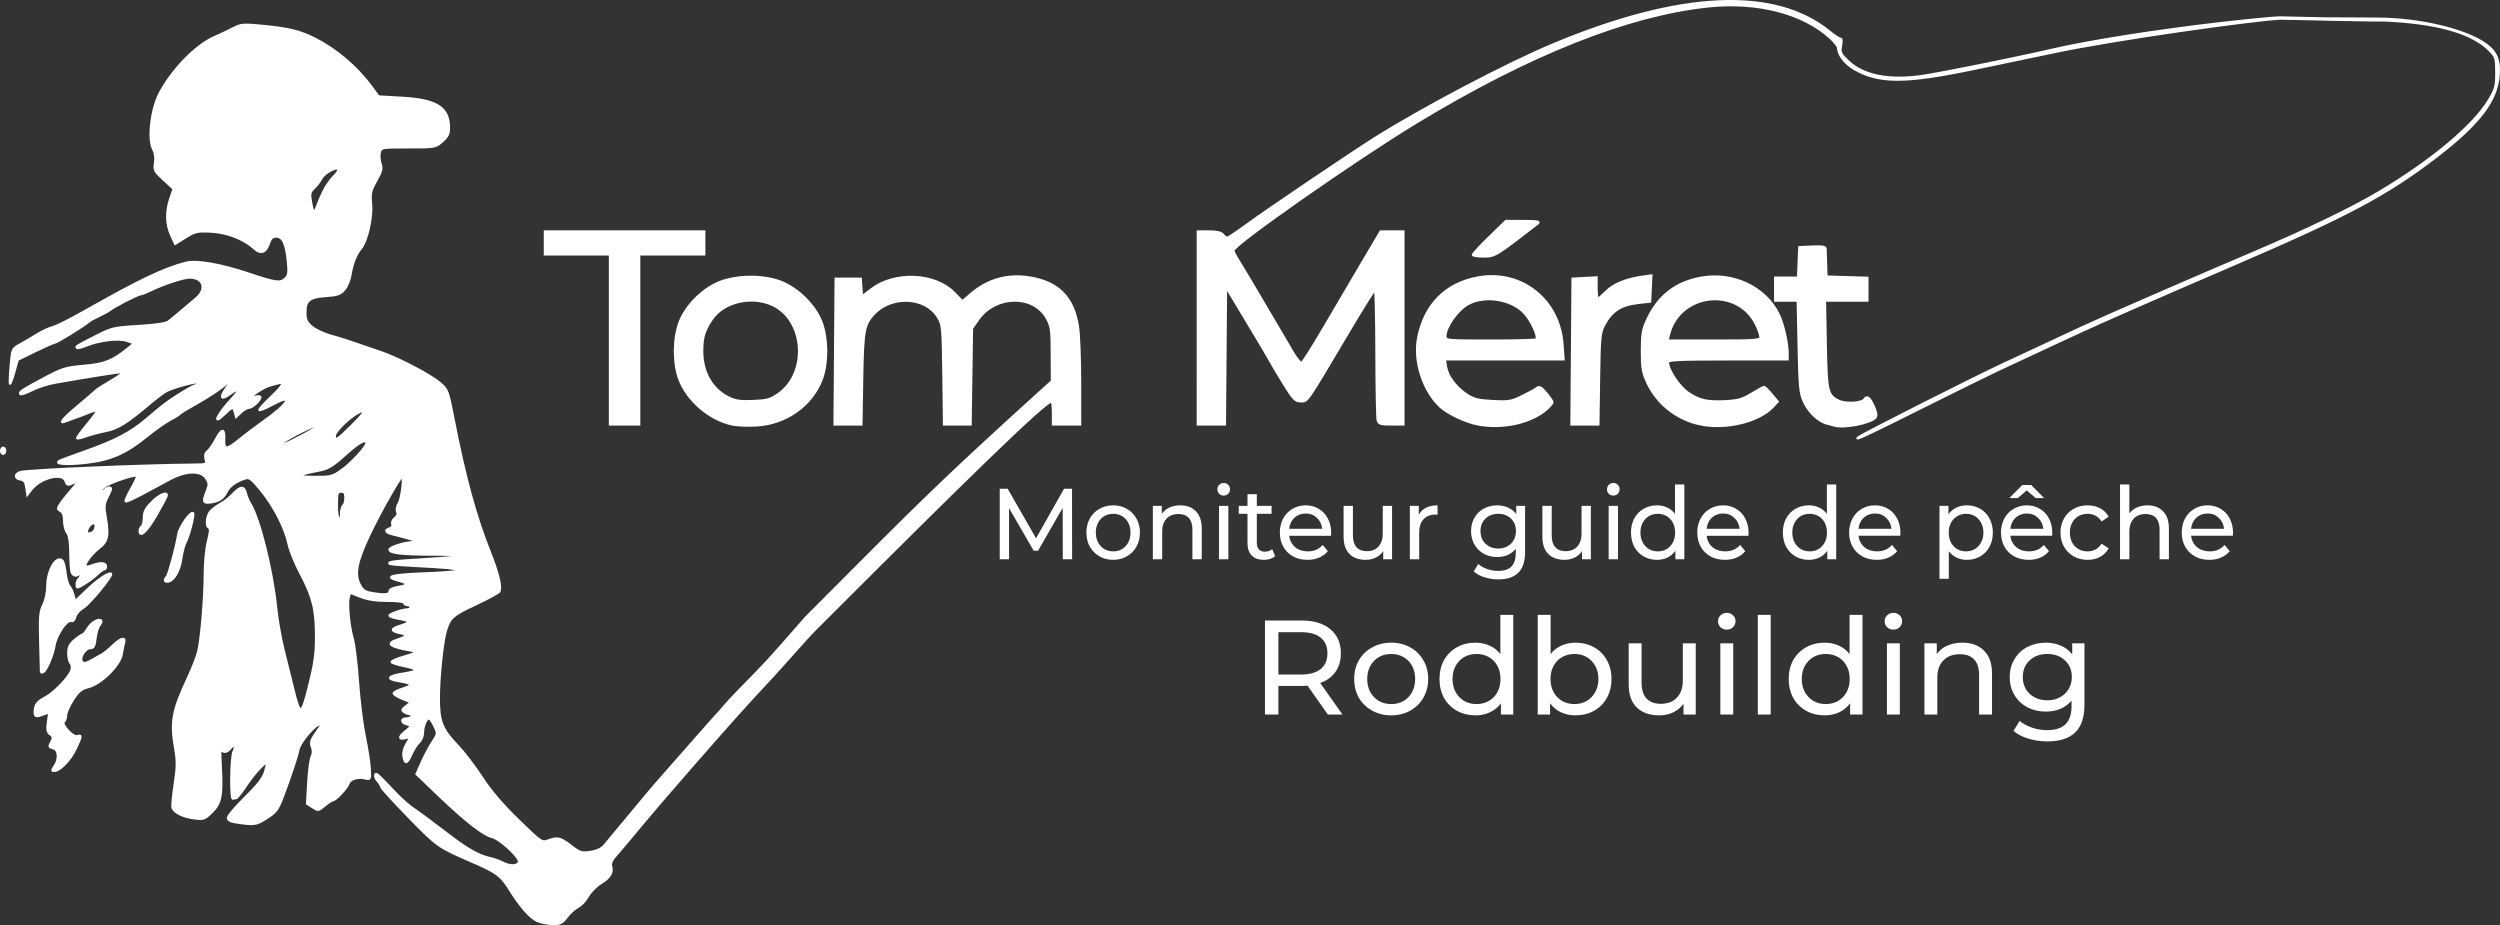 <svg xmlns:inkscape="http://www.inkscape.org/namespaces/inkscape" xmlns:sodipodi="http://sodipodi.sourceforge.net/DTD/sodipodi-0.dtd" xmlns="http://www.w3.org/2000/svg" xmlns:svg="http://www.w3.org/2000/svg" id="svg1" width="1190.786" height="440.633" viewBox="0 0 1190.786 440.633" sodipodi:docname="logoblanc.svg" inkscape:export-filename="..\Downloads\logoblanc.svg" inkscape:export-xdpi="96" inkscape:export-ydpi="96" inkscape:version="1.4 (86a8ad7, 2024-10-11)"><rect x="0" y="0" width="1190.786" height="440.633" fill="#333333" stroke="none"/><defs id="defs1"></defs><g inkscape:groupmode="layer" inkscape:label="Image" id="g1" transform="translate(-14.681,-67.056)"><path style="fill:#ffffff;fill-opacity:1;stroke:#ffffff;stroke-opacity:1" d="m 270.528,505.719 c -3.379,-1.481 -7.976,-6.749 -13.276,-15.216 -3.974,-6.348 -6.072,-7.908 -17.071,-12.691 -16.965,-7.377 -17.07,-7.451 -30.744,-21.47 -7.284,-7.468 -13.247,-13.993 -13.25,-14.499 -0.003,-0.507 -0.727,-1.718 -1.608,-2.692 -0.881,-0.974 -1.421,-2.316 -1.199,-2.982 0.411,-1.233 0.728,-0.955 9.801,8.623 2.475,2.612 6.075,5.823 8,7.136 3.816,2.602 6.952,4.926 18.137,13.446 8.167,6.221 13.691,9.286 18.681,10.363 1.825,0.394 4.525,1.346 6,2.116 3.54,1.847 7.101,1.787 7.837,-0.131 0.768,-2.001 -9.086,-11.174 -12.904,-12.012 -3.918,-0.861 -12.633,-7.667 -25.141,-19.636 l -10.774,-10.31 2.573,-5.757 c 1.415,-3.166 3.723,-7.495 5.129,-9.619 2.52,-3.808 2.532,-3.913 0.824,-7.493 -0.952,-1.997 -2.082,-3.631 -2.511,-3.631 -1.299,0 -2.85,3.689 -2.85,6.779 0,1.601 -0.838,3.669 -1.861,4.595 -1.024,0.927 -2.667,3.471 -3.652,5.655 -2.108,4.676 -3.054,4.979 -3.797,1.22 -0.347,-1.756 0.166,-3.968 1.419,-6.117 l 1.963,-3.367 -2.535,0.636 c -3.235,0.812 -3.251,-0.694 -0.035,-3.223 3.021,-2.377 3.081,-2.793 0.5,-3.468 -2.564,-0.67 -2.608,-2.71 -0.059,-2.71 1.068,0 2.219,-0.45 2.559,-1 0.34,-0.55 0.029,-1.007 -0.691,-1.015 -0.72,-0.008 -1.984,-0.462 -2.809,-1.007 -1.276,-0.844 -1.146,-1.267 0.869,-2.829 l 2.369,-1.837 -4.119,-1.648 c -2.265,-0.906 -4.119,-2.084 -4.119,-2.616 0,-0.532 1.8,-1.507 4,-2.166 2.2,-0.659 4,-1.55 4,-1.979 0,-0.429 -2.031,-1.085 -4.512,-1.457 -7.574,-1.136 -6.843,-2.67 1.897,-3.981 2.552,-0.383 4.851,-1.037 5.109,-1.454 0.258,-0.417 -2.223,-1.288 -5.512,-1.935 -3.29,-0.647 -5.981,-1.532 -5.981,-1.966 0,-0.434 1.913,-1.359 4.25,-2.056 8.301,-2.473 8.635,-2.75 4.25,-3.517 -9.529,-1.668 -11.363,-3.273 -5.798,-5.071 4.64,-1.5 5.043,-2.366 1.437,-3.087 -4.668,-0.934 -4.725,-2.122 -0.168,-3.487 2.216,-0.664 4.029,-1.535 4.029,-1.935 0,-0.401 -2.025,-1.032 -4.5,-1.403 -2.475,-0.371 -4.5,-1.076 -4.5,-1.567 0,-0.86 6.191,-2.969 8.75,-2.98 0.688,-0.003 1.25,-0.456 1.25,-1.006 0,-0.55 -0.675,-1 -1.5,-1 -0.825,0 -1.5,-0.45 -1.5,-1 0,-0.583 -3.321,-1 -7.963,-1 -5.534,0 -9.47,-0.594 -12.905,-1.948 l -4.942,-1.948 -0.59,2.351 c -0.802,3.196 0.275,14.042 1.941,19.545 0.749,2.475 1.869,11.7 2.488,20.5 0.619,8.8 2.07,20.5 3.225,26 1.155,5.5 2.23,12.407 2.389,15.35 0.283,5.24 0.238,5.337 -2.177,4.731 -3.516,-0.883 -7.294,0.301 -7.993,2.505 -0.668,2.103 -6.155,7.915 -7.473,7.915 -0.465,0 -2.211,1.148 -3.879,2.552 -2.963,2.493 -3.095,2.511 -5.716,0.794 l -2.683,-1.758 0.58,-10.25 c 0.319,-5.638 1.057,-11.14 1.639,-12.228 0.696,-1.301 0.734,-2.833 0.108,-4.478 -0.753,-1.98 -0.484,-3.188 1.293,-5.815 4.069,-6.015 4.113,-6.13 1.866,-4.928 -3.155,1.688 -8.94,8.928 -9.526,11.919 -0.648,3.314 -3.99,13.391 -7.492,22.594 -2.318,6.091 -3.217,7.279 -7.659,10.117 -5.128,3.276 -5.791,3.358 -15.283,1.893 -2.095,-0.323 -3.25,-1.067 -3.25,-2.093 0,-0.875 3.712,-5.242 8.25,-9.705 5.935,-5.837 8.58,-9.233 9.426,-12.104 0.647,-2.195 1.037,-4.13 0.867,-4.3 -0.709,-0.709 -6.5,5.693 -9.987,11.041 -2.062,3.163 -4.156,5.75 -4.653,5.75 -0.497,0 -1.144,0.113 -1.439,0.25 -1.266,0.59 -1.033,-19.836 0.256,-22.5 1.424,-2.941 0.339,-3.73 -1.72,-1.25 -1.672,2.015 -3.74,1.896 -4.353,-0.25 -0.275,-0.963 -0.249,3.043 0.057,8.901 0.724,13.861 0.019,17.314 -4.411,21.616 -3.369,3.272 -3.822,3.42 -8.536,2.795 -5.125,-0.68 -9.212,-2.699 -10.088,-4.983 -0.275,-0.715 0.176,-5.751 1.002,-11.19 1.244,-8.198 1.29,-11.087 0.27,-16.889 -2.268,-12.897 -1.321,-18.14 6.15,-34.053 2.08,-4.429 4.254,-10.054 4.831,-12.5 1.459,-6.18 3.071,-25.568 3.075,-36.987 0.002,-5.374 0.679,-12.135 1.552,-15.484 1.029,-3.95 1.197,-6.061 0.5,-6.293 -1.768,-0.589 -1.163,-6.068 0.899,-8.13 1.071,-1.071 3.208,-2.606 4.75,-3.411 1.542,-0.805 4.125,-2.854 5.74,-4.553 3.627,-3.814 5.323,-3.907 6.202,-0.339 0.372,1.512 1.25,3.65 1.95,4.75 4.451,6.995 10.652,31.771 12.48,49.864 0.563,5.575 2.159,14.636 3.547,20.136 1.388,5.5 3.419,13.664 4.514,18.142 3.296,13.479 3.912,13.361 7.633,-1.455 2.619,-10.428 3.237,-14.878 3.237,-23.327 0,-12.771 -1.494,-18.815 -7.387,-29.886 -2.496,-4.689 -5.055,-10.989 -5.687,-14 -1.604,-7.646 -6.815,-17.849 -13.024,-25.501 -4.262,-5.253 -5.662,-6.371 -7.335,-5.856 -4.528,1.393 -7.607,3.557 -9.061,6.37 -1.747,3.377 -3.737,4.66 -8.007,5.161 -3.34,0.392 -3.547,-0.461 -1.403,-5.797 1.084,-2.698 1.021,-3.522 -0.439,-5.75 -2.532,-3.864 -9.572,-3.654 -17.346,0.517 -3.196,1.715 -9.115,4.899 -13.153,7.076 -4.037,2.177 -7.573,3.725 -7.857,3.441 -0.284,-0.284 0.93,-3.045 2.698,-6.135 1.768,-3.09 3.024,-5.809 2.792,-6.042 -0.922,-0.922 -13.831,3.5 -15.931,5.457 -1.231,1.147 -1.729,2.085 -1.108,2.085 0.621,0 1.408,-0.45 1.748,-1 0.34,-0.55 1.276,-1 2.079,-1 1.178,0 1.054,0.799 -0.641,4.12 -1.917,3.758 -2.002,4.693 -0.969,10.627 1.443,8.288 0.754,11.148 -3.437,14.252 -3.337,2.472 -7.157,7.71 -6.269,8.597 0.252,0.252 1.675,-0.004 3.163,-0.569 3.856,-1.466 6.574,-1.271 6.574,0.472 0,0.825 -0.389,1.5 -0.864,1.5 -0.475,0 -1.938,1.041 -3.25,2.314 -1.312,1.273 -4.074,3.334 -6.136,4.582 -3.683,2.227 -3.75,2.232 -3.75,0.245 0,-1.112 0.45,-2.301 1,-2.641 0.55,-0.34 0.964,-1.379 0.921,-2.309 -0.049,-1.041 -0.273,-1.211 -0.583,-0.441 -0.71,1.76 -3.007,1.556 -3.731,-0.332 -0.334,-0.87 -0.621,-5.032 -0.639,-9.25 -0.021,-5.152 -0.514,-8.305 -1.5,-9.609 -0.808,-1.068 -1.468,-3.633 -1.468,-5.7 0,-2.485 -0.571,-4.079 -1.685,-4.702 -1.574,-0.881 -1.569,-1.12 0.077,-3.632 0.969,-1.479 3.415,-4.535 5.435,-6.791 2.094,-2.339 2.921,-3.808 1.923,-3.418 -0.963,0.376 -2.366,0.935 -3.119,1.241 -0.827,0.336 -1.582,-0.258 -1.906,-1.5 -1.128,-4.312 -11.781,-1.804 -16.188,3.811 l -2.037,2.596 -0.5,-3.482 c -0.382,-2.661 -1.031,-3.557 -2.75,-3.801 -2.908,-0.413 -2.908,-2.762 0,-3.579 3.607,-1.013 57.14,-3.312 82.519,-3.544 6.211,-0.057 6.263,-0.081 5.629,-2.608 -0.438,-1.746 -0.138,-2.929 0.953,-3.75 0.876,-0.659 2.654,-3.224 3.952,-5.699 2.818,-5.375 4.267,-5.359 4.008,0.045 -0.244,5.106 1.13,5.099 7.353,-0.035 2.66,-2.194 7.536,-5.883 10.836,-8.196 12.693,-8.899 15.568,-14.169 4.415,-8.09 -3.253,1.773 -5.915,2.811 -5.915,2.307 0,-0.504 2.475,-3.257 5.5,-6.118 5.879,-5.56 6.879,-7.554 3.25,-6.478 -1.238,0.367 -2.774,0.777 -3.413,0.913 -2.247,0.475 -8.337,4.118 -8.337,4.988 0,0.484 0.631,0.637 1.402,0.342 0.771,-0.296 1.675,-0.265 2.009,0.069 0.886,0.886 -3.496,5.255 -5.271,5.255 -0.831,0 -2.57,0.995 -3.864,2.211 l -2.353,2.211 -0.578,-2.211 c -0.754,-2.883 -1.133,-2.809 -5.047,0.986 -6.155,5.966 -3.126,-0.396 3.537,-7.428 4.274,-4.511 3.801,-5.688 -0.895,-2.224 -3.991,2.944 -4.99,1.739 -2.018,-2.435 2.457,-3.451 2.731,-4.905 0.503,-2.678 -2.224,2.224 -8.9,6.634 -15.925,10.52 -3.3,1.825 -6.225,3.647 -6.5,4.049 -0.275,0.402 -2.3,1.66 -4.5,2.795 -2.2,1.136 -7.15,4.626 -11,7.756 -10.149,8.252 -17.39,11.394 -29.3,12.716 -9.989,1.109 -15.914,0.444 -11.7,-1.313 1.1,-0.458 6.05,-2.272 11,-4.03 14.912,-5.296 22.092,-9.033 29.571,-15.39 8.086,-6.873 9.437,-7.907 15.156,-11.604 3.285,-2.123 6.828,-4.132 7.873,-4.463 1.045,-0.332 1.9,-0.962 1.9,-1.401 0,-0.916 -11.602,2.131 -15.141,3.976 -1.298,0.676 -4.713,3.221 -7.591,5.655 -11.258,9.523 -15.541,12.222 -21.2,13.358 -3.063,0.615 -7.336,1.749 -9.496,2.52 -2.16,0.771 -4.116,1.214 -4.346,0.984 -0.23,-0.23 1.898,-3.202 4.73,-6.604 2.831,-3.402 4.955,-6.378 4.719,-6.614 -0.236,-0.236 -1.947,0.207 -3.802,0.984 -1.856,0.777 -4.724,1.866 -6.374,2.42 -1.65,0.554 -3.788,1.336 -4.75,1.738 -3.723,1.553 -1.432,-1.31 6,-7.498 4.263,-3.549 7.981,-6.765 8.264,-7.146 0.283,-0.381 3.65,-2.526 7.484,-4.767 3.834,-2.24 6.151,-4.073 5.15,-4.073 -1.625,0 -15.368,2.192 -32.084,5.117 -3.265,0.571 -8.147,2.159 -10.849,3.528 -2.702,1.369 -5.175,2.227 -5.497,1.906 -0.936,-0.936 0.701,-2.055 11.041,-7.551 9.034,-4.802 10.463,-5.247 19.254,-6 9.818,-0.841 13.696,-2.38 20.929,-8.307 l 2.942,-2.41 -3.627,-1.197 c -4.009,-1.323 -13.317,-0.132 -19.654,2.516 -1.876,0.784 -3.642,1.194 -3.924,0.912 -0.716,-0.716 -0.648,-0.76 8.613,-5.496 8.005,-4.094 8.723,-4.266 20.718,-4.98 7.964,-0.474 13.066,-1.232 14.208,-2.11 1.665,-1.281 5.886,-4.819 13.196,-11.062 5.253,-4.486 3.512,-9.865 -3.192,-9.865 -2.776,0 -12.351,3.158 -18.288,6.032 -2.236,1.082 -4.499,1.968 -5.028,1.968 -1.175,0 -12.327,5.71 -14.407,7.377 -0.825,0.661 -3.21,1.975 -5.301,2.921 -2.09,0.945 -4.34,2.194 -5,2.775 -2.194,1.932 -15.124,9.927 -16.056,9.927 -0.504,0 -4.688,1.834 -9.297,4.075 l -8.38,4.075 -1.648,5.928 c -0.906,3.26 -1.833,5.742 -2.06,5.515 -0.227,-0.227 -0.093,-4.074 0.298,-8.55 0.702,-8.053 0.747,-8.158 4.327,-10.122 1.989,-1.091 5.693,-3.271 8.23,-4.843 2.537,-1.572 5.912,-3.145 7.5,-3.494 1.588,-0.349 8.512,-3.824 15.387,-7.722 25.864,-14.663 37.46,-20.205 48,-22.938 5.087,-1.319 16.515,0.657 30.067,5.2 12.961,4.344 15.06,4.607 17.48,2.187 1.398,-1.398 1.574,-2.82 1.021,-8.219 -0.86,-8.389 -2.377,-11.591 -5.493,-11.591 -1.849,0 -2.667,0.801 -3.575,3.5 -1.395,4.145 -3.856,4.936 -6.84,2.199 -4.933,-4.526 -12.918,-7.666 -20.471,-8.051 -6.762,-0.345 -7.684,-0.14 -12.303,2.731 l -4.993,3.104 -1.925,-4.241 c -2.353,-5.185 -2.486,-11.15 -0.385,-17.338 l 1.584,-4.667 -4.721,-4.334 c -4.374,-4.016 -4.677,-4.603 -4.126,-7.998 0.378,-2.329 0.063,-4.692 -0.864,-6.484 -2.632,-5.089 -0.899,-19.42 3.281,-27.137 6.115,-11.29 17.191,-22.545 25.979,-26.4 3.18,-1.395 7.373,-3.376 9.319,-4.404 3.141,-1.658 4.608,-1.766 13.084,-0.965 12.785,1.21 18.213,2.523 25.369,6.138 9.949,5.027 19.862,13.401 26.564,22.44 l 3.775,5.092 11.225,0.642 c 16.208,0.927 22.066,4.519 22.306,13.675 0.093,3.534 -0.398,4.642 -3.142,7.093 -3.235,2.89 -3.318,2.905 -16.216,2.905 -12.935,0 -12.967,0.006 -13.582,2.457 -0.339,1.351 -0.178,3.714 0.358,5.25 0.814,2.333 0.479,3.675 -2.032,8.142 -2.696,4.795 -2.951,5.976 -2.458,11.406 0.57,6.281 -2.012,17.513 -4.769,20.745 -2.359,2.766 -4.255,7.461 -4.955,12.269 -0.394,2.705 -1.683,5.919 -2.979,7.425 -1.925,2.238 -3.293,2.726 -8.686,3.096 -7.964,0.546 -9.901,2.067 -9.901,7.776 0,3.522 0.529,4.701 3.067,6.836 1.687,1.419 5.624,3.29 8.75,4.158 5.426,1.506 9.617,2.881 24.183,7.931 8.687,3.012 23.621,10.862 28.186,14.816 3.551,3.075 3.782,3.688 6.3,16.693 5.294,27.34 10.565,46.714 17.276,63.5 4.196,10.495 5.775,17.217 4.498,19.153 -0.418,0.634 -5.556,3.398 -11.417,6.141 -10.769,5.041 -12.109,6.249 -13.98,12.596 -1.558,5.288 -3.264,21.641 -3.297,31.611 -0.038,11.449 1.355,15.006 9.007,23 2.896,3.025 8.048,9.775 11.45,15 4.251,6.529 9.67,12.888 17.331,20.334 10.934,10.629 11.204,10.814 14.216,9.75 4.648,-1.641 5.745,-1.387 10.859,2.518 4.348,3.32 5.078,3.548 9.31,2.914 3.196,-0.479 5.279,-1.498 6.853,-3.352 1.244,-1.465 7.107,-8.514 13.031,-15.664 5.923,-7.15 11.019,-13.225 11.324,-13.5 0.305,-0.275 3.472,-3.875 7.038,-8 5.878,-6.8 21.793,-24.779 23.014,-26 0.275,-0.275 3.797,-4.567 8.248,-9.144 14.67,-15.088 12.142,-11.996 33.099,-36 l 25.085,-25.178 c 32.505,-32.625 47.558,-46.993 81.568,-77.854 l 10.5,-9.528 -0.045,-12.898 c -0.041,-11.699 -0.267,-13.293 -2.434,-17.148 -6.364,-11.32 -24.335,-10.955 -32.521,0.66 l -3,4.257 -0.332,22.916 -0.332,22.916 h -6.353 -6.353 l -0.315,-23.75 c -0.304,-22.916 -0.398,-23.883 -2.666,-27.531 -6.038,-9.713 -22.075,-10.366 -30.526,-1.245 -4.499,4.856 -5.055,8.004 -5.432,30.776 l -0.36,21.75 h -6.428 -6.428 l 0.263,-34.75 0.263,-34.75 h 6 6 l 0.305,4.201 0.305,4.201 4.485,-3.424 c 11.084,-8.461 30.205,-7.626 39.364,1.717 l 3.954,4.034 4.149,-3.551 c 7.945,-6.801 17.406,-9.452 27.771,-7.783 13.735,2.212 20.871,9.384 23.118,23.234 0.569,3.504 1.037,15.483 1.041,26.621 l 0.008,20.25 h -6.5 -6.5 v -5.5 c 0,-3.025 -0.273,-5.5 -0.606,-5.5 -3.115,0 -41.363,37.369 -110.098,106.104 -5.955,5.955 -3.304,3.163 -21.514,23.492 l -4.641,4.991 c -10.044,10.8 -15.296,16.659 -32.189,35.913 -9.651,11 -22.026,25.4 -27.5,31.999 -5.474,6.6 -10.961,13.117 -12.195,14.483 -1.335,1.478 -2.016,3.199 -1.683,4.251 0.966,3.044 -0.55,5.639 -4.758,8.149 -2.234,1.332 -5.033,4.154 -6.22,6.27 -1.187,2.116 -3.326,4.409 -4.755,5.094 -1.429,0.685 -3.8,2.823 -5.27,4.75 -2.335,3.061 -3.203,3.493 -6.871,3.422 -2.31,-0.045 -5.618,-0.703 -7.352,-1.463 z M 200.181,348.776 c 0,-0.963 1.412,-1.714 4,-2.128 4.95,-0.791 5.088,-1.749 0.426,-2.958 -7.347,-1.904 -3.919,-2.927 11.847,-3.532 23.073,-0.887 21.987,-2.233 -2.773,-3.438 -7.15,-0.348 -13.188,-0.818 -13.417,-1.044 -1.055,-1.042 1.593,-1.407 16.82,-2.315 8.968,-0.535 16.559,-1.225 16.868,-1.535 0.309,-0.309 -5.475,-0.567 -12.855,-0.573 -15.013,-0.012 -20.917,-0.693 -20.917,-2.412 0,-1.26 7.346,-3.535 11.764,-3.644 2.03,-0.05 1.446,-0.435 -2.264,-1.493 -2.75,-0.784 -6.247,-1.712 -7.771,-2.062 -3.531,-0.811 -4.314,-2.057 -1.795,-2.857 1.225,-0.389 1.747,-1.186 1.389,-2.12 -0.317,-0.826 0.227,-2.083 1.214,-2.804 1.161,-0.849 1.548,-1.934 1.103,-3.093 -0.38,-0.991 -0.057,-2.745 0.727,-3.941 1.333,-2.035 2.705,-12.578 1.633,-12.551 -0.991,0.025 -11.078,17.948 -15.82,28.108 -5.749,12.318 -6.843,18.042 -4.388,22.96 1.312,2.629 2.517,3.564 5.207,4.039 6.457,1.141 9,0.969 9,-0.607 z M 58.599,320.657 c 1.595,-0.612 2.268,-4.393 0.782,-4.393 -1.246,0 -3.2,2.259 -3.2,3.7 0,1.476 0.217,1.538 2.418,0.693 z m 118.582,-9.334 c 0,-1.618 0.45,-3.219 1,-3.559 0.55,-0.34 1,-1.941 1,-3.559 0,-2.274 -0.453,-2.941 -2,-2.941 -1.795,0 -2,0.667 -2,6.5 0,3.667 0.436,6.5 1,6.5 0.55,0 1,-1.323 1,-2.941 z m -0.021,-20.193 c 4.543,-3.15 12.021,-11.196 12.021,-12.934 0,-2.335 -3.502,-0.42 -10.104,5.526 -6.126,5.517 -7.987,6.619 -12.783,7.563 -10.675,2.103 -11.2,2.816 -2.134,2.9 7.936,0.074 8.769,-0.122 13,-3.055 z M 158.395,274.542 c 4.925,-2.597 8.505,-4.872 7.955,-5.055 -1.101,-0.367 -13.492,5.701 -16.669,8.163 -3.683,2.854 -0.319,1.654 8.714,-3.108 z m 23.509,-4.499 c 6.893,-6.832 7.844,-8.641 3.31,-6.296 -4.204,2.174 -11.033,8.898 -11.033,10.862 0,2.656 1.08,2.018 7.723,-4.566 z M 168.96,157.696 c 1.111,-2.177 3.258,-5.197 4.771,-6.71 1.514,-1.514 2.473,-3.031 2.133,-3.371 -1.184,-1.184 -6.786,1.947 -8.128,4.543 -0.743,1.436 -2.321,3.489 -3.506,4.563 -1.802,1.631 -2.046,2.616 -1.487,5.998 0.964,5.832 1.625,6.369 2.991,2.425 0.664,-1.918 2.116,-5.269 3.227,-7.447 z M 40.624,432.041 c 2.273,-3.245 2.033,-7.84 -0.443,-8.488 -2.319,-0.607 -2.358,-0.752 -0.921,-3.437 0.856,-1.6 0.721,-2.278 -0.656,-3.285 -1.397,-1.021 -1.612,-2.17 -1.103,-5.884 l 0.633,-4.615 -2.541,0.966 c -3.636,1.382 -4.411,1.215 -4.411,-0.952 0,-3.439 1.185,-5.136 4.918,-7.04 4.23,-2.158 11.52,-9.698 12.567,-12.997 0.405,-1.277 0.239,-2.721 -0.386,-3.346 -0.605,-0.605 -1.099,-2.769 -1.099,-4.81 0,-2.916 0.659,-4.266 3.077,-6.3 1.692,-1.424 3.395,-2.589 3.784,-2.589 0.389,0 1.489,-1.323 2.444,-2.939 1.666,-2.821 5.227,-4.862 6.413,-3.676 0.312,0.312 -0.044,1.304 -0.792,2.205 -0.748,0.901 -1.599,3.724 -1.893,6.274 -0.432,3.755 -0.906,4.637 -2.492,4.637 -2.54,0 -5.485,4.956 -3.892,6.55 1.099,1.099 1.777,0.838 9.562,-3.683 1.073,-0.623 3.398,-2.536 5.167,-4.25 3.56,-3.451 6.022,-4.089 5.276,-1.367 -0.264,0.963 -0.778,3.51 -1.143,5.66 -0.901,5.316 -9.795,14.124 -15.802,15.651 -3.469,0.882 -4.781,1.958 -7.46,6.12 -1.788,2.777 -3.25,6.096 -3.25,7.375 0,1.279 -0.449,2.603 -0.997,2.942 -1.676,1.036 4.211,7.569 6.239,6.925 2.301,-0.73 2.228,-0.11 -0.721,6.124 -2.529,5.345 -7.491,10.453 -10.155,10.453 -1.284,0 -1.273,-0.295 0.077,-2.223 z M 34.168,387.014 c -0.007,-0.138 -0.171,-6.55 -0.365,-14.25 -0.305,-12.122 -0.102,-14.498 1.513,-17.71 1.077,-2.143 1.865,-5.824 1.865,-8.716 0,-7.753 4.382,-15.092 7.28,-12.194 0.52,0.52 1.177,3.122 1.46,5.783 0.283,2.66 1.097,5.512 1.809,6.337 0.712,0.825 1.614,2.778 2.004,4.339 l 0.709,2.839 5.619,-5.394 c 5.348,-5.134 10.606,-8.63 11.555,-7.682 0.877,0.877 -10.265,14.447 -13.302,16.201 -1.717,0.992 -3.405,2.931 -3.751,4.31 -0.4,1.595 -1.134,2.313 -2.019,1.973 -2.036,-0.781 -7.079,6.719 -7.868,11.701 -0.763,4.821 -4.23,12.713 -5.585,12.713 -0.501,0 -0.917,-0.113 -0.924,-0.25 z m 59.013,-43.477 c 0,-0.48 0.421,-1.301 0.936,-1.823 0.908,-0.922 4.271,-13.367 5.525,-20.45 0.607,-3.427 5.966,-10.906 7.042,-9.83 0.694,0.694 -1.953,10.942 -3.617,14.009 -0.693,1.277 -1.598,4.764 -2.011,7.75 -0.788,5.693 -3.45,10.348 -6.231,10.895 -0.904,0.178 -1.644,-0.07 -1.644,-0.55 z m 9.418,-25.188 c -0.621,-0.621 -1.094,0.13 -1.836,2.915 l -0.666,2.5 1.46,-2.498 c 0.803,-1.374 1.272,-2.687 1.042,-2.917 z m -21.418,1.548 c 0,-0.833 0.45,-1.792 1,-2.132 0.55,-0.34 1,-2.219 1,-4.177 0,-2.8 0.827,-4.386 3.882,-7.441 3.495,-3.495 7.126,-5.094 7.113,-3.132 -0.003,0.412 -2.194,4.575 -4.869,9.25 -4.504,7.869 -8.125,11.272 -8.125,7.632 z m -66,-38.132 c 0,-0.825 0.45,-1.5 1,-1.5 0.55,0 1,0.675 1,1.5 0,0.825 -0.45,1.5 -1,1.5 -0.55,0 -1,-0.675 -1,-1.5 z m 884.5,-6.336 c 1.272,-1.223 54.409,-28.105 69,-34.907 6.05,-2.82 15.05,-7.013 20,-9.317 4.95,-2.304 12.825,-5.978 17.5,-8.165 9.641,-4.509 51.657,-22.803 81.5,-35.485 25.67,-10.909 47.306,-21.347 60.276,-29.082 25.155,-15.001 44.94,-31.584 52.224,-43.773 3.136,-5.247 3.5,-6.607 3.5,-13.077 0,-6.604 -0.248,-7.48 -2.898,-10.249 -6.875,-7.183 -21.304,-13.832 -55.078,-14.748 l -32.852,-0.891 34.329,0.178 c 20.922,0.108 40.303,5.396 49.209,10.701 6.976,4.155 9.061,8.128 8.488,16.171 -0.869,12.189 -9.28,23.23 -29.583,38.831 -23.614,18.146 -42.183,28.038 -96.614,51.466 -19.25,8.286 -39.725,17.159 -45.5,19.72 -5.775,2.56 -13.875,6.136 -18,7.945 -4.125,1.81 -15.375,6.982 -25,11.495 -9.625,4.513 -20.425,9.552 -24,11.198 -3.575,1.646 -19.1,9.293 -34.5,16.992 -28.494,14.246 -33.81,16.737 -32,14.997 z M 363.536,269.287 c -10.89,-2.321 -21.463,-11.351 -25.301,-21.609 -2.854,-7.627 -2.807,-19.326 0.109,-27.119 2.975,-7.952 11.214,-16.154 19.345,-19.257 8.439,-3.221 20.689,-3.233 28.985,-0.028 8.139,3.144 16.379,11.359 19.345,19.285 2.916,7.793 2.963,19.492 0.109,27.119 -4.641,12.404 -16.992,21.201 -30.946,22.041 -4.125,0.248 -9.365,0.054 -11.645,-0.432 z m 21.814,-14.534 c 14.337,-9.939 12.787,-35.12 -2.607,-42.356 -9.905,-4.656 -23.187,-1.644 -28.815,6.535 -3.768,5.476 -4.747,8.658 -4.747,15.427 0,9.812 4.546,17.943 12.204,21.827 3.529,1.79 5.666,2.124 11.965,1.874 6.62,-0.264 8.262,-0.716 12,-3.308 z m 333.007,14.44 c -5.507,-1.084 -13.882,-5.021 -17.411,-8.184 -8.277,-7.421 -12.985,-21.825 -10.799,-33.04 3.107,-15.939 13.247,-26.082 28.815,-28.825 20.354,-3.585 38.351,10.621 39.932,31.521 l 0.575,7.597 h -28.275 -28.275 l 0.583,3.593 c 0.727,4.482 4.619,9.678 9.836,13.13 3.302,2.185 5.438,2.72 12.317,3.081 7.425,0.39 8.898,0.157 13.674,-2.158 2.944,-1.427 6.143,-3.168 7.109,-3.869 1.523,-1.105 2.156,-0.808 4.748,2.224 1.645,1.925 2.992,3.897 2.993,4.383 10e-4,0.486 -1.235,1.972 -2.748,3.301 -7.521,6.611 -21.137,9.594 -33.074,7.245 z m 28.069,-40.509 c 1.226,-1.226 -2.47,-9.21 -5.896,-12.737 -6.212,-6.395 -18.397,-8.327 -26.337,-4.176 -5.111,2.672 -11.013,10.948 -11.013,15.443 0,2.002 0.494,2.05 21.333,2.05 11.733,0 21.594,-0.261 21.912,-0.579 z m 78.254,40.546 c -11.117,-2.263 -20.604,-9.67 -25.32,-19.77 -2.293,-4.912 -2.66,-7.005 -2.66,-15.197 0,-8.16 0.37,-10.293 2.625,-15.12 5.233,-11.204 13.553,-17.649 25.603,-19.834 15.035,-2.726 30.257,4.313 36.749,16.995 2.32,4.532 4.503,13.813 4.503,19.143 v 2.816 h -28.5 c -22.759,0 -28.5,0.263 -28.5,1.304 0,3.648 5.386,11.764 9.707,14.626 5.505,3.646 9.104,4.42 18.179,3.907 5.6,-0.316 7.835,-0.986 12.06,-3.612 2.853,-1.773 5.494,-3.192 5.87,-3.152 0.376,0.04 1.982,1.634 3.569,3.542 l 2.885,3.47 -2.385,2.557 c -6.551,7.023 -22.186,10.809 -34.385,8.326 z m 28.5,-41.651 c 0,-0.926 -0.907,-3.558 -2.016,-5.849 -8.897,-18.379 -36.609,-15.187 -41.524,4.783 l -0.677,2.75 h 22.108 c 20.06,0 22.108,-0.156 22.108,-1.684 z m 35.5,42.193 c -0.55,-0.183 -2.203,-0.598 -3.673,-0.921 -4.028,-0.885 -8.886,-5.476 -11.169,-10.555 -1.794,-3.992 -2.089,-7.128 -2.469,-26.283 l -0.432,-21.75 h -5.379 -5.379 v -5.5 -5.5 h 5.456 5.456 l 0.294,-7.25 0.294,-7.25 6.25,-0.298 c 4.584,-0.218 6.268,0.048 6.316,1 0.036,0.714 0.149,3.998 0.25,7.298 l 0.184,6 9.75,0.286 9.75,0.286 v 5.464 5.464 h -10.101 -10.101 l 0.374,20.75 c 0.406,22.541 0.761,24.13 5.99,26.833 3.247,1.679 11.195,1.268 12.374,-0.641 1.174,-1.899 2.606,-0.844 4.452,3.279 1.361,3.04 1.594,4.578 0.831,5.497 -2.202,2.653 -15.126,5.189 -19.319,3.79 z m -583.5,-41.009 v -40.5 h -15.5 -15.5 v -5.5 -5.5 h 38 38 v 5.5 5.5 h -15.5 -15.5 v 40.5 40.5 h -7 -7 z m 280,-5.5 v -46 h 5.378 c 3.56,0 5.798,0.507 6.622,1.5 0.685,0.825 1.62,1.5 2.078,1.5 0.458,0 4.791,-2.904 9.628,-6.454 8.902,-6.533 49.765,-34.143 60.795,-41.077 23.052,-14.493 63.018,-35.488 85,-44.653 60.389,-25.177 105.4,-27.219 131.479,-5.966 2.463,2.007 4.848,3.53 5.298,3.384 0.451,-0.146 0.519,1.335 0.152,3.292 -0.607,3.234 -0.301,3.906 3.363,7.392 7.187,6.836 19.078,9.269 34.782,7.115 7.962,-1.092 46.156,-8.786 61.925,-12.475 18.139,-4.243 51.677,-9.511 83,-13.038 12.65,-1.424 24.123,-2.512 26.02,-2.459 2.322,0.065 53.893,1.123 53.219,1.329 -2.167,0.661 -51.278,-0.803 -53.374,-0.688 -13.222,0.727 -76.809,9.546 -106.999,15.87 -9.276,1.943 -26.54,5.552 -38.365,8.019 -33.212,6.93 -45.625,6.922 -57.495,-0.034 -4.27,-2.503 -7.505,-6.765 -7.505,-9.89 0,-0.788 -1.744,-3.009 -3.875,-4.934 -13.036,-11.777 -34.572,-17.304 -57.934,-14.869 -38.233,3.985 -85.573,22.827 -139.191,55.398 -29.239,17.762 -87,58.183 -87,60.882 0,0.495 1.07,2.578 2.377,4.629 1.307,2.051 7,11.604 12.651,21.229 5.651,9.625 11.669,19.849 13.373,22.719 1.704,2.871 3.528,5.09 4.052,4.932 0.524,-0.158 5.417,-7.906 10.872,-17.219 5.456,-9.313 13.71,-23.345 18.344,-31.182 l 8.425,-14.25 h 5.453 5.453 v 46 46 h -5.883 c -5.109,0 -5.955,-0.273 -6.425,-2.07 -0.298,-1.139 -0.57,-15.539 -0.604,-32 -0.035,-16.461 -0.348,-29.962 -0.696,-30.001 -0.348,-0.039 -6.183,9.298 -12.966,20.75 -19.932,33.649 -19.013,32.322 -22.369,32.322 -2.613,0 -3.531,-0.963 -8.338,-8.75 -2.971,-4.812 -5.586,-9.202 -5.811,-9.755 -0.225,-0.553 -5.133,-8.852 -10.908,-18.443 l -10.5,-17.438 -0.264,32.693 -0.264,32.693 h -6.486 -6.486 z m 178.237,11.25 0.263,-34.75 5.75,-0.3 5.75,-0.3 v 5.05 c 0,2.777 0.27,5.05 0.6,5.05 0.33,0 2.143,-1.543 4.029,-3.429 3.486,-3.486 9.417,-5.905 17.169,-7.002 l 4.298,-0.608 -0.298,6.27 -0.298,6.27 -5.525,0.594 c -8.296,0.892 -12.657,3.675 -16.307,10.406 -2.002,3.692 -2.193,5.672 -2.489,25.75 l -0.32,21.75 h -6.443 -6.443 z m -47.237,-46.077 c 0,-0.455 3.548,-4.28 7.885,-8.5 l 7.885,-7.673 8.365,0.032 c 6.772,0.026 8.066,0.264 6.795,1.25 -19.935,15.47 -20.342,15.718 -25.742,15.718 -2.854,0 -5.188,-0.372 -5.188,-0.827 z" id="path1" sodipodi:nodetypes="cssscsssssssssscssssssssscssssscsscssssssssssssssssssssssscsssssssssscssssssssssssssssssssssssssscssssssssssssssssssssssssssssssssscssssssssssssssssssscsssssssssssssssssssscssssssssssssssssssssssssssssssssssssscssssssssssssssscsssssssssssssssscsscsscsssssscscsscsssssssssssssssssssssssssssssscsscssscccccsssscccccccccsscsssccccssscssssssssssccsssssssssssssssssssssssssssssssssssssssssssssssssssssssssssssscssssssssssssssssssssssssssssssssssscsssssssssssssssssscsssssscssssssssssssssssscssssssssssssssssssssssssssssssssscccsssssscssssssssssssssscssssssscssssscssscsscccccccccscscccccccsssssscccccccccccccccccccssssssssscsssssssssssssssssssscccccssssssssscccccccsccsssscccsssccccsscssss"></path><g id="g2" style="fill:#000000;fill-opacity:1"><path style="font-weight:500;font-size:47.129px;font-family:Montserrat;-inkscape-font-specification:'Montserrat, Medium';fill:#ffffff;fill-opacity:1;stroke:#ffffff;stroke-width:0;stroke-opacity:1" d="m 530.448,327.532 -0.047,-24.036 -11.924,20.03 h -2.168 l -11.924,-19.888 v 23.894 h -4.524 v -32.99 h 3.865 l 13.762,23.187 13.573,-23.187 h 3.865 l 0.047,32.99 z m 24.46,0.283 q -3.723,0 -6.692,-1.65 -2.969,-1.65 -4.666,-4.524 -1.65,-2.922 -1.65,-6.598 0,-3.676 1.65,-6.551 1.697,-2.922 4.666,-4.524 2.969,-1.65 6.692,-1.65 3.723,0 6.645,1.65 2.969,1.602 4.619,4.524 1.697,2.875 1.697,6.551 0,3.676 -1.697,6.598 -1.65,2.875 -4.619,4.524 -2.922,1.65 -6.645,1.65 z m 0,-3.959 q 2.404,0 4.289,-1.084 1.932,-1.131 3.016,-3.111 1.084,-2.027 1.084,-4.619 0,-2.592 -1.084,-4.572 -1.084,-2.027 -3.016,-3.111 -1.885,-1.084 -4.289,-1.084 -2.404,0 -4.336,1.084 -1.885,1.084 -3.016,3.111 -1.084,1.979 -1.084,4.572 0,2.592 1.084,4.619 1.131,1.979 3.016,3.111 1.932,1.084 4.336,1.084 z m 32.566,-21.538 q 4.76,0 7.541,2.781 2.828,2.733 2.828,8.059 v 14.374 h -4.524 v -13.856 q 0,-3.629 -1.744,-5.467 -1.744,-1.838 -4.996,-1.838 -3.676,0 -5.797,2.168 -2.121,2.121 -2.121,6.127 v 12.866 h -4.524 v -24.978 h 4.336 v 3.77 q 1.367,-1.932 3.676,-2.969 2.356,-1.037 5.326,-1.037 z m 18.757,0.236 h 4.524 v 24.978 h -4.524 z m 2.262,-4.807 q -1.32,0 -2.215,-0.848 -0.848,-0.848 -0.848,-2.074 0,-1.225 0.848,-2.074 0.895,-0.895 2.215,-0.895 1.32,0 2.168,0.848 0.895,0.801 0.895,2.027 0,1.272 -0.895,2.168 -0.848,0.848 -2.168,0.848 z m 24.931,28.325 q -0.99,0.848 -2.451,1.32 -1.461,0.424 -3.016,0.424 -3.77,0 -5.844,-2.027 -2.074,-2.027 -2.074,-5.797 v -13.715 h -4.242 v -3.723 h 4.242 v -5.467 h 4.524 v 5.467 h 7.164 v 3.723 h -7.164 v 13.526 q 0,2.027 0.99,3.111 1.037,1.084 2.922,1.084 2.074,0 3.535,-1.178 z m 27.193,-10.887 q 0,0.518 -0.094,1.367 h -20.265 q 0.424,3.299 2.875,5.326 2.498,1.979 6.174,1.979 4.477,0 7.211,-3.016 l 2.498,2.922 q -1.697,1.979 -4.242,3.016 -2.498,1.037 -5.608,1.037 -3.959,0 -7.022,-1.602 -3.063,-1.65 -4.76,-4.572 -1.65,-2.922 -1.65,-6.598 0,-3.629 1.602,-6.551 1.65,-2.922 4.477,-4.524 2.875,-1.65 6.457,-1.65 3.582,0 6.362,1.65 2.828,1.602 4.383,4.524 1.602,2.922 1.602,6.692 z m -12.348,-9.049 q -3.252,0 -5.467,1.979 -2.168,1.979 -2.545,5.184 h 16.024 q -0.377,-3.158 -2.592,-5.137 -2.168,-2.027 -5.42,-2.027 z m 41.898,-3.582 v 24.978 h -4.289 v -3.77 q -1.367,1.932 -3.629,3.016 -2.215,1.037 -4.854,1.037 -4.996,0 -7.871,-2.733 -2.875,-2.781 -2.875,-8.153 v -14.374 h 4.524 v 13.856 q 0,3.629 1.744,5.514 1.744,1.838 4.996,1.838 3.582,0 5.655,-2.168 2.074,-2.168 2.074,-6.127 v -12.913 z m 12.96,4.194 q 1.178,-2.168 3.488,-3.299 2.309,-1.131 5.608,-1.131 v 4.383 q -0.377,-0.047 -1.037,-0.047 -3.676,0 -5.797,2.215 -2.074,2.168 -2.074,6.221 v 12.442 h -4.524 v -24.978 h 4.336 z m 51.559,-4.194 v 21.585 q 0,6.551 -3.252,9.661 -3.252,3.158 -9.709,3.158 -3.535,0 -6.739,-0.99 -3.205,-0.943 -5.184,-2.733 l 2.168,-3.488 q 1.744,1.508 4.289,2.356 2.592,0.895 5.326,0.895 4.383,0 6.457,-2.074 2.121,-2.074 2.121,-6.315 v -1.979 q -1.602,1.932 -3.959,2.922 -2.309,0.943 -5.043,0.943 -3.582,0 -6.504,-1.508 -2.875,-1.555 -4.524,-4.289 -1.65,-2.781 -1.65,-6.315 0,-3.535 1.65,-6.268 1.65,-2.781 4.524,-4.289 2.922,-1.508 6.504,-1.508 2.828,0 5.231,1.037 2.451,1.037 4.006,3.063 v -3.865 z m -13.008,19.983 q 2.451,0 4.383,-1.037 1.979,-1.037 3.063,-2.875 1.131,-1.885 1.131,-4.242 0,-3.629 -2.404,-5.844 -2.404,-2.262 -6.174,-2.262 -3.817,0 -6.221,2.262 -2.404,2.215 -2.404,5.844 0,2.356 1.084,4.242 1.131,1.838 3.063,2.875 1.979,1.037 4.477,1.037 z m 44.914,-19.983 v 24.978 h -4.289 v -3.77 q -1.367,1.932 -3.629,3.016 -2.215,1.037 -4.854,1.037 -4.996,0 -7.871,-2.733 -2.875,-2.781 -2.875,-8.153 v -14.374 h 4.524 v 13.856 q 0,3.629 1.744,5.514 1.744,1.838 4.996,1.838 3.582,0 5.655,-2.168 2.074,-2.168 2.074,-6.127 v -12.913 z m 8.625,0 h 4.524 v 24.978 h -4.524 z m 2.262,-4.807 q -1.32,0 -2.215,-0.848 -0.848,-0.848 -0.848,-2.074 0,-1.225 0.848,-2.074 0.895,-0.895 2.215,-0.895 1.32,0 2.168,0.848 0.895,0.801 0.895,2.027 0,1.272 -0.895,2.168 -0.848,0.848 -2.168,0.848 z m 34.451,-5.184 v 34.97 h -4.336 v -3.959 q -1.508,2.074 -3.817,3.158 -2.309,1.084 -5.09,1.084 -3.629,0 -6.504,-1.602 -2.875,-1.602 -4.524,-4.477 -1.602,-2.922 -1.602,-6.692 0,-3.77 1.602,-6.645 1.65,-2.875 4.524,-4.477 2.875,-1.602 6.504,-1.602 2.686,0 4.949,1.037 2.262,0.99 3.77,2.969 V 292.562 Z m -12.866,31.294 q 2.356,0 4.289,-1.084 1.932,-1.131 3.016,-3.111 1.084,-2.027 1.084,-4.619 0,-2.592 -1.084,-4.572 -1.084,-2.027 -3.016,-3.111 -1.932,-1.084 -4.289,-1.084 -2.404,0 -4.336,1.084 -1.885,1.084 -3.016,3.111 -1.084,1.979 -1.084,4.572 0,2.592 1.084,4.619 1.131,1.979 3.016,3.111 1.932,1.084 4.336,1.084 z m 44.018,-8.672 q 0,0.518 -0.094,1.367 h -20.265 q 0.424,3.299 2.875,5.326 2.498,1.979 6.174,1.979 4.477,0 7.211,-3.016 l 2.498,2.922 q -1.697,1.979 -4.242,3.016 -2.498,1.037 -5.608,1.037 -3.959,0 -7.022,-1.602 -3.063,-1.65 -4.76,-4.572 -1.65,-2.922 -1.65,-6.598 0,-3.629 1.602,-6.551 1.65,-2.922 4.477,-4.524 2.875,-1.65 6.457,-1.65 3.582,0 6.362,1.65 2.828,1.602 4.383,4.524 1.602,2.922 1.602,6.692 z m -12.348,-9.049 q -3.252,0 -5.467,1.979 -2.168,1.979 -2.545,5.184 h 16.024 q -0.377,-3.158 -2.592,-5.137 -2.168,-2.027 -5.42,-2.027 z M 905.594,292.562 v 34.97 h -4.336 v -3.959 q -1.508,2.074 -3.817,3.158 -2.309,1.084 -5.09,1.084 -3.629,0 -6.504,-1.602 -2.875,-1.602 -4.524,-4.477 -1.602,-2.922 -1.602,-6.692 0,-3.77 1.602,-6.645 1.65,-2.875 4.524,-4.477 2.875,-1.602 6.504,-1.602 2.686,0 4.949,1.037 2.262,0.99 3.77,2.969 V 292.562 Z m -12.866,31.294 q 2.356,0 4.289,-1.084 1.932,-1.131 3.016,-3.111 1.084,-2.027 1.084,-4.619 0,-2.592 -1.084,-4.572 -1.084,-2.027 -3.016,-3.111 -1.932,-1.084 -4.289,-1.084 -2.404,0 -4.336,1.084 -1.885,1.084 -3.016,3.111 -1.084,1.979 -1.084,4.572 0,2.592 1.084,4.619 1.131,1.979 3.016,3.111 1.932,1.084 4.336,1.084 z m 44.018,-8.672 q 0,0.518 -0.094,1.367 H 916.387 q 0.424,3.299 2.875,5.326 2.498,1.979 6.174,1.979 4.477,0 7.211,-3.016 l 2.498,2.922 q -1.697,1.979 -4.242,3.016 -2.498,1.037 -5.608,1.037 -3.959,0 -7.022,-1.602 -3.063,-1.65 -4.76,-4.572 -1.65,-2.922 -1.65,-6.598 0,-3.629 1.602,-6.551 1.65,-2.922 4.477,-4.524 2.875,-1.65 6.457,-1.65 3.582,0 6.362,1.65 2.828,1.602 4.383,4.524 1.602,2.922 1.602,6.692 z m -12.348,-9.049 q -3.252,0 -5.467,1.979 -2.168,1.979 -2.545,5.184 h 16.024 q -0.377,-3.158 -2.592,-5.137 -2.168,-2.027 -5.42,-2.027 z m 44.537,-3.817 q 3.629,0 6.504,1.602 2.875,1.602 4.477,4.477 1.65,2.875 1.65,6.645 0,3.77 -1.65,6.692 -1.602,2.875 -4.477,4.477 -2.875,1.602 -6.504,1.602 -2.686,0 -4.949,-1.037 -2.215,-1.037 -3.77,-3.016 v 12.913 h -4.524 v -34.121 h 4.336 v 3.959 q 1.508,-2.074 3.817,-3.111 2.309,-1.084 5.09,-1.084 z m -0.377,21.538 q 2.404,0 4.289,-1.084 1.932,-1.131 3.016,-3.111 1.131,-2.027 1.131,-4.619 0,-2.592 -1.131,-4.572 -1.084,-2.027 -3.016,-3.111 -1.885,-1.084 -4.289,-1.084 -2.356,0 -4.289,1.131 -1.885,1.084 -3.016,3.063 -1.084,1.979 -1.084,4.572 0,2.592 1.084,4.619 1.084,1.979 3.016,3.111 1.932,1.084 4.289,1.084 z m 41.85,-8.672 q 0,0.518 -0.094,1.367 h -20.265 q 0.424,3.299 2.875,5.326 2.498,1.979 6.174,1.979 4.477,0 7.211,-3.016 l 2.498,2.922 q -1.697,1.979 -4.242,3.016 -2.498,1.037 -5.608,1.037 -3.959,0 -7.022,-1.602 -3.063,-1.65 -4.76,-4.572 -1.65,-2.922 -1.65,-6.598 0,-3.629 1.602,-6.551 1.65,-2.922 4.477,-4.524 2.875,-1.65 6.457,-1.65 3.582,0 6.362,1.65 2.828,1.602 4.383,4.524 1.602,2.922 1.602,6.692 z m -12.348,-9.049 q -3.252,0 -5.467,1.979 -2.168,1.979 -2.545,5.184 h 16.024 q -0.377,-3.158 -2.592,-5.137 -2.168,-2.027 -5.42,-2.027 z m 4.289,-7.211 -4.336,-3.629 -4.336,3.629 h -4.1 l 6.268,-6.127 h 4.336 l 6.268,6.127 z m 25.214,28.89 q -3.817,0 -6.834,-1.65 -2.969,-1.65 -4.666,-4.524 -1.697,-2.922 -1.697,-6.598 0,-3.676 1.697,-6.551 1.697,-2.922 4.666,-4.524 3.016,-1.65 6.834,-1.65 3.393,0 6.032,1.367 2.686,1.367 4.147,3.959 l -3.441,2.215 q -1.178,-1.791 -2.922,-2.686 -1.744,-0.895 -3.865,-0.895 -2.451,0 -4.43,1.084 -1.932,1.084 -3.063,3.111 -1.084,1.979 -1.084,4.572 0,2.639 1.084,4.666 1.131,1.979 3.063,3.063 1.98,1.084 4.43,1.084 2.121,0 3.865,-0.895 1.744,-0.895 2.922,-2.686 l 3.441,2.168 q -1.461,2.592 -4.147,4.006 -2.639,1.367 -6.032,1.367 z m 29.031,-25.497 q 4.76,0 7.541,2.781 2.828,2.733 2.828,8.059 v 14.374 h -4.524 v -13.856 q 0,-3.629 -1.744,-5.467 -1.744,-1.838 -4.996,-1.838 -3.676,0 -5.797,2.168 -2.121,2.121 -2.121,6.127 v 12.866 h -4.524 V 292.562 h 4.524 v 13.526 q 1.414,-1.791 3.676,-2.781 2.309,-0.99 5.137,-0.99 z m 41.474,12.866 q 0,0.518 -0.094,1.367 h -20.265 q 0.424,3.299 2.875,5.326 2.498,1.979 6.174,1.979 4.477,0 7.211,-3.016 l 2.498,2.922 q -1.697,1.979 -4.242,3.016 -2.498,1.037 -5.608,1.037 -3.959,0 -7.022,-1.602 -3.063,-1.65 -4.76,-4.572 -1.649,-2.922 -1.649,-6.598 0,-3.629 1.602,-6.551 1.649,-2.922 4.477,-4.524 2.875,-1.65 6.457,-1.65 3.582,0 6.362,1.65 2.828,1.602 4.383,4.524 1.602,2.922 1.602,6.692 z m -12.348,-9.049 q -3.252,0 -5.467,1.979 -2.168,1.979 -2.545,5.184 h 16.024 q -0.377,-3.158 -2.592,-5.137 -2.168,-2.027 -5.42,-2.027 z" id="text3" transform="scale(0.982,1.018)" aria-label="Moniteur guide de p&#xEA;che"></path><path d="m 647.149,407.407 -9.664,-13.76 q -1.792,0.128 -2.816,0.128 h -11.072 v 13.632 h -6.4 v -44.8 h 17.472 q 8.704,0 13.696,4.16 4.992,4.16 4.992,11.456 0,5.184 -2.56,8.832 -2.56,3.648 -7.296,5.312 l 10.624,15.04 z m -12.672,-19.072 q 6.08,0 9.28,-2.624 3.2,-2.624 3.2,-7.488 0,-4.864 -3.2,-7.424 -3.2,-2.624 -9.28,-2.624 h -10.88 v 20.16 z m 42.88,19.456 q -5.056,0 -9.088,-2.24 -4.032,-2.24 -6.336,-6.144 -2.24,-3.968 -2.24,-8.96 0,-4.992 2.24,-8.896 2.304,-3.968 6.336,-6.144 4.032,-2.24 9.088,-2.24 5.056,0 9.024,2.24 4.032,2.176 6.272,6.144 2.304,3.904 2.304,8.896 0,4.992 -2.304,8.96 -2.24,3.904 -6.272,6.144 -3.968,2.24 -9.024,2.24 z m 0,-5.376 q 3.264,0 5.824,-1.472 2.624,-1.536 4.096,-4.224 1.472,-2.752 1.472,-6.272 0,-3.52 -1.472,-6.208 -1.472,-2.752 -4.096,-4.224 -2.56,-1.472 -5.824,-1.472 -3.264,0 -5.888,1.472 -2.56,1.472 -4.096,4.224 -1.472,2.688 -1.472,6.208 0,3.52 1.472,6.272 1.536,2.688 4.096,4.224 2.624,1.472 5.888,1.472 z m 58.112,-42.496 v 47.488 h -5.888 v -5.376 q -2.048,2.816 -5.184,4.288 -3.136,1.472 -6.912,1.472 -4.928,0 -8.832,-2.176 -3.904,-2.176 -6.144,-6.08 -2.176,-3.968 -2.176,-9.088 0,-5.12 2.176,-9.024 2.24,-3.904 6.144,-6.08 3.904,-2.176 8.832,-2.176 3.648,0 6.72,1.408 3.072,1.344 5.12,4.032 v -18.688 z m -17.472,42.496 q 3.2,0 5.824,-1.472 2.624,-1.536 4.096,-4.224 1.472,-2.752 1.472,-6.272 0,-3.52 -1.472,-6.208 -1.472,-2.752 -4.096,-4.224 -2.624,-1.472 -5.824,-1.472 -3.264,0 -5.888,1.472 -2.56,1.472 -4.096,4.224 -1.472,2.688 -1.472,6.208 0,3.52 1.472,6.272 1.536,2.688 4.096,4.224 2.624,1.472 5.888,1.472 z m 47.104,-29.248 q 4.928,0 8.832,2.176 3.904,2.176 6.08,6.08 2.24,3.904 2.24,9.024 0,5.12 -2.24,9.088 -2.176,3.904 -6.08,6.08 -3.904,2.176 -8.832,2.176 -3.776,0 -6.912,-1.472 -3.136,-1.472 -5.184,-4.288 v 5.376 h -5.888 v -47.488 h 6.144 v 18.688 q 2.048,-2.688 5.12,-4.032 3.072,-1.408 6.72,-1.408 z m -0.512,29.248 q 3.264,0 5.824,-1.472 2.624,-1.536 4.096,-4.224 1.536,-2.752 1.536,-6.272 0,-3.52 -1.536,-6.208 -1.472,-2.752 -4.096,-4.224 -2.56,-1.472 -5.824,-1.472 -3.2,0 -5.824,1.472 -2.624,1.472 -4.096,4.224 -1.472,2.688 -1.472,6.208 0,3.52 1.472,6.272 1.472,2.688 4.096,4.224 2.624,1.472 5.824,1.472 z m 57.792,-28.928 v 33.92 h -5.824 v -5.12 q -1.856,2.624 -4.928,4.096 -3.008,1.408 -6.592,1.408 -6.784,0 -10.688,-3.712 -3.904,-3.776 -3.904,-11.072 v -19.52 h 6.144 v 18.816 q 0,4.928 2.368,7.488 2.368,2.496 6.784,2.496 4.864,0 7.68,-2.944 2.816,-2.944 2.816,-8.32 v -17.536 z m 11.712,0 h 6.144 v 33.92 h -6.144 z m 3.072,-6.528 q -1.792,0 -3.008,-1.152 -1.152,-1.152 -1.152,-2.816 0,-1.664 1.152,-2.816 1.216,-1.216 3.008,-1.216 1.792,0 2.944,1.152 1.216,1.088 1.216,2.752 0,1.728 -1.216,2.944 -1.152,1.152 -2.944,1.152 z m 14.784,-7.04 h 6.144 v 47.488 h -6.144 z m 49.856,0 v 47.488 h -5.888 v -5.376 q -2.048,2.816 -5.184,4.288 -3.136,1.472 -6.912,1.472 -4.928,0 -8.832,-2.176 -3.904,-2.176 -6.144,-6.08 -2.176,-3.968 -2.176,-9.088 0,-5.12 2.176,-9.024 2.24,-3.904 6.144,-6.08 3.904,-2.176 8.832,-2.176 3.648,0 6.72,1.408 3.072,1.344 5.12,4.032 v -18.688 z m -17.472,42.496 q 3.2,0 5.824,-1.472 2.624,-1.536 4.096,-4.224 1.472,-2.752 1.472,-6.272 0,-3.52 -1.472,-6.208 -1.472,-2.752 -4.096,-4.224 -2.624,-1.472 -5.824,-1.472 -3.264,0 -5.888,1.472 -2.56,1.472 -4.096,4.224 -1.472,2.688 -1.472,6.208 0,3.52 1.472,6.272 1.536,2.688 4.096,4.224 2.624,1.472 5.888,1.472 z m 29.12,-28.928 h 6.144 v 33.92 h -6.144 z m 3.072,-6.528 q -1.792,0 -3.008,-1.152 -1.152,-1.152 -1.152,-2.816 0,-1.664 1.152,-2.816 1.216,-1.216 3.008,-1.216 1.792,0 2.944,1.152 1.216,1.088 1.216,2.752 0,1.728 -1.216,2.944 -1.152,1.152 -2.944,1.152 z m 32.896,6.208 q 6.464,0 10.24,3.776 3.84,3.712 3.84,10.944 v 19.52 h -6.144 v -18.816 q 0,-4.928 -2.368,-7.424 -2.368,-2.496 -6.784,-2.496 -4.992,0 -7.872,2.944 -2.88,2.88 -2.88,8.32 v 17.472 h -6.144 v -33.92 h 5.888 v 5.12 q 1.856,-2.624 4.992,-4.032 3.2,-1.408 7.232,-1.408 z m 58.112,0.32 v 29.312 q 0,8.896 -4.416,13.12 -4.416,4.288 -13.184,4.288 -4.8,0 -9.152,-1.344 -4.352,-1.28 -7.04,-3.712 l 2.944,-4.736 q 2.368,2.048 5.824,3.2 3.52,1.216 7.232,1.216 5.952,0 8.768,-2.816 2.88,-2.816 2.88,-8.576 v -2.688 q -2.176,2.624 -5.376,3.968 -3.136,1.28 -6.848,1.28 -4.864,0 -8.832,-2.048 -3.904,-2.112 -6.144,-5.824 -2.24,-3.776 -2.24,-8.576 0,-4.8 2.24,-8.512 2.24,-3.776 6.144,-5.824 3.968,-2.048 8.832,-2.048 3.84,0 7.104,1.408 3.328,1.408 5.44,4.16 v -5.248 z m -17.664,27.136 q 3.328,0 5.952,-1.408 2.688,-1.408 4.16,-3.904 1.536,-2.56 1.536,-5.76 0,-4.928 -3.264,-7.936 -3.264,-3.072 -8.384,-3.072 -5.184,0 -8.448,3.072 -3.264,3.008 -3.264,7.936 0,3.2 1.472,5.76 1.536,2.496 4.16,3.904 2.688,1.408 6.08,1.408 z" id="text4" style="font-weight:500;font-size:64px;font-family:Montserrat;-inkscape-font-specification:'Montserrat, Medium';fill:#ffffff;fill-opacity:1;stroke:#ffffff;stroke-width:0;stroke-opacity:1" aria-label="Rodbuilding"></path></g></g></svg>